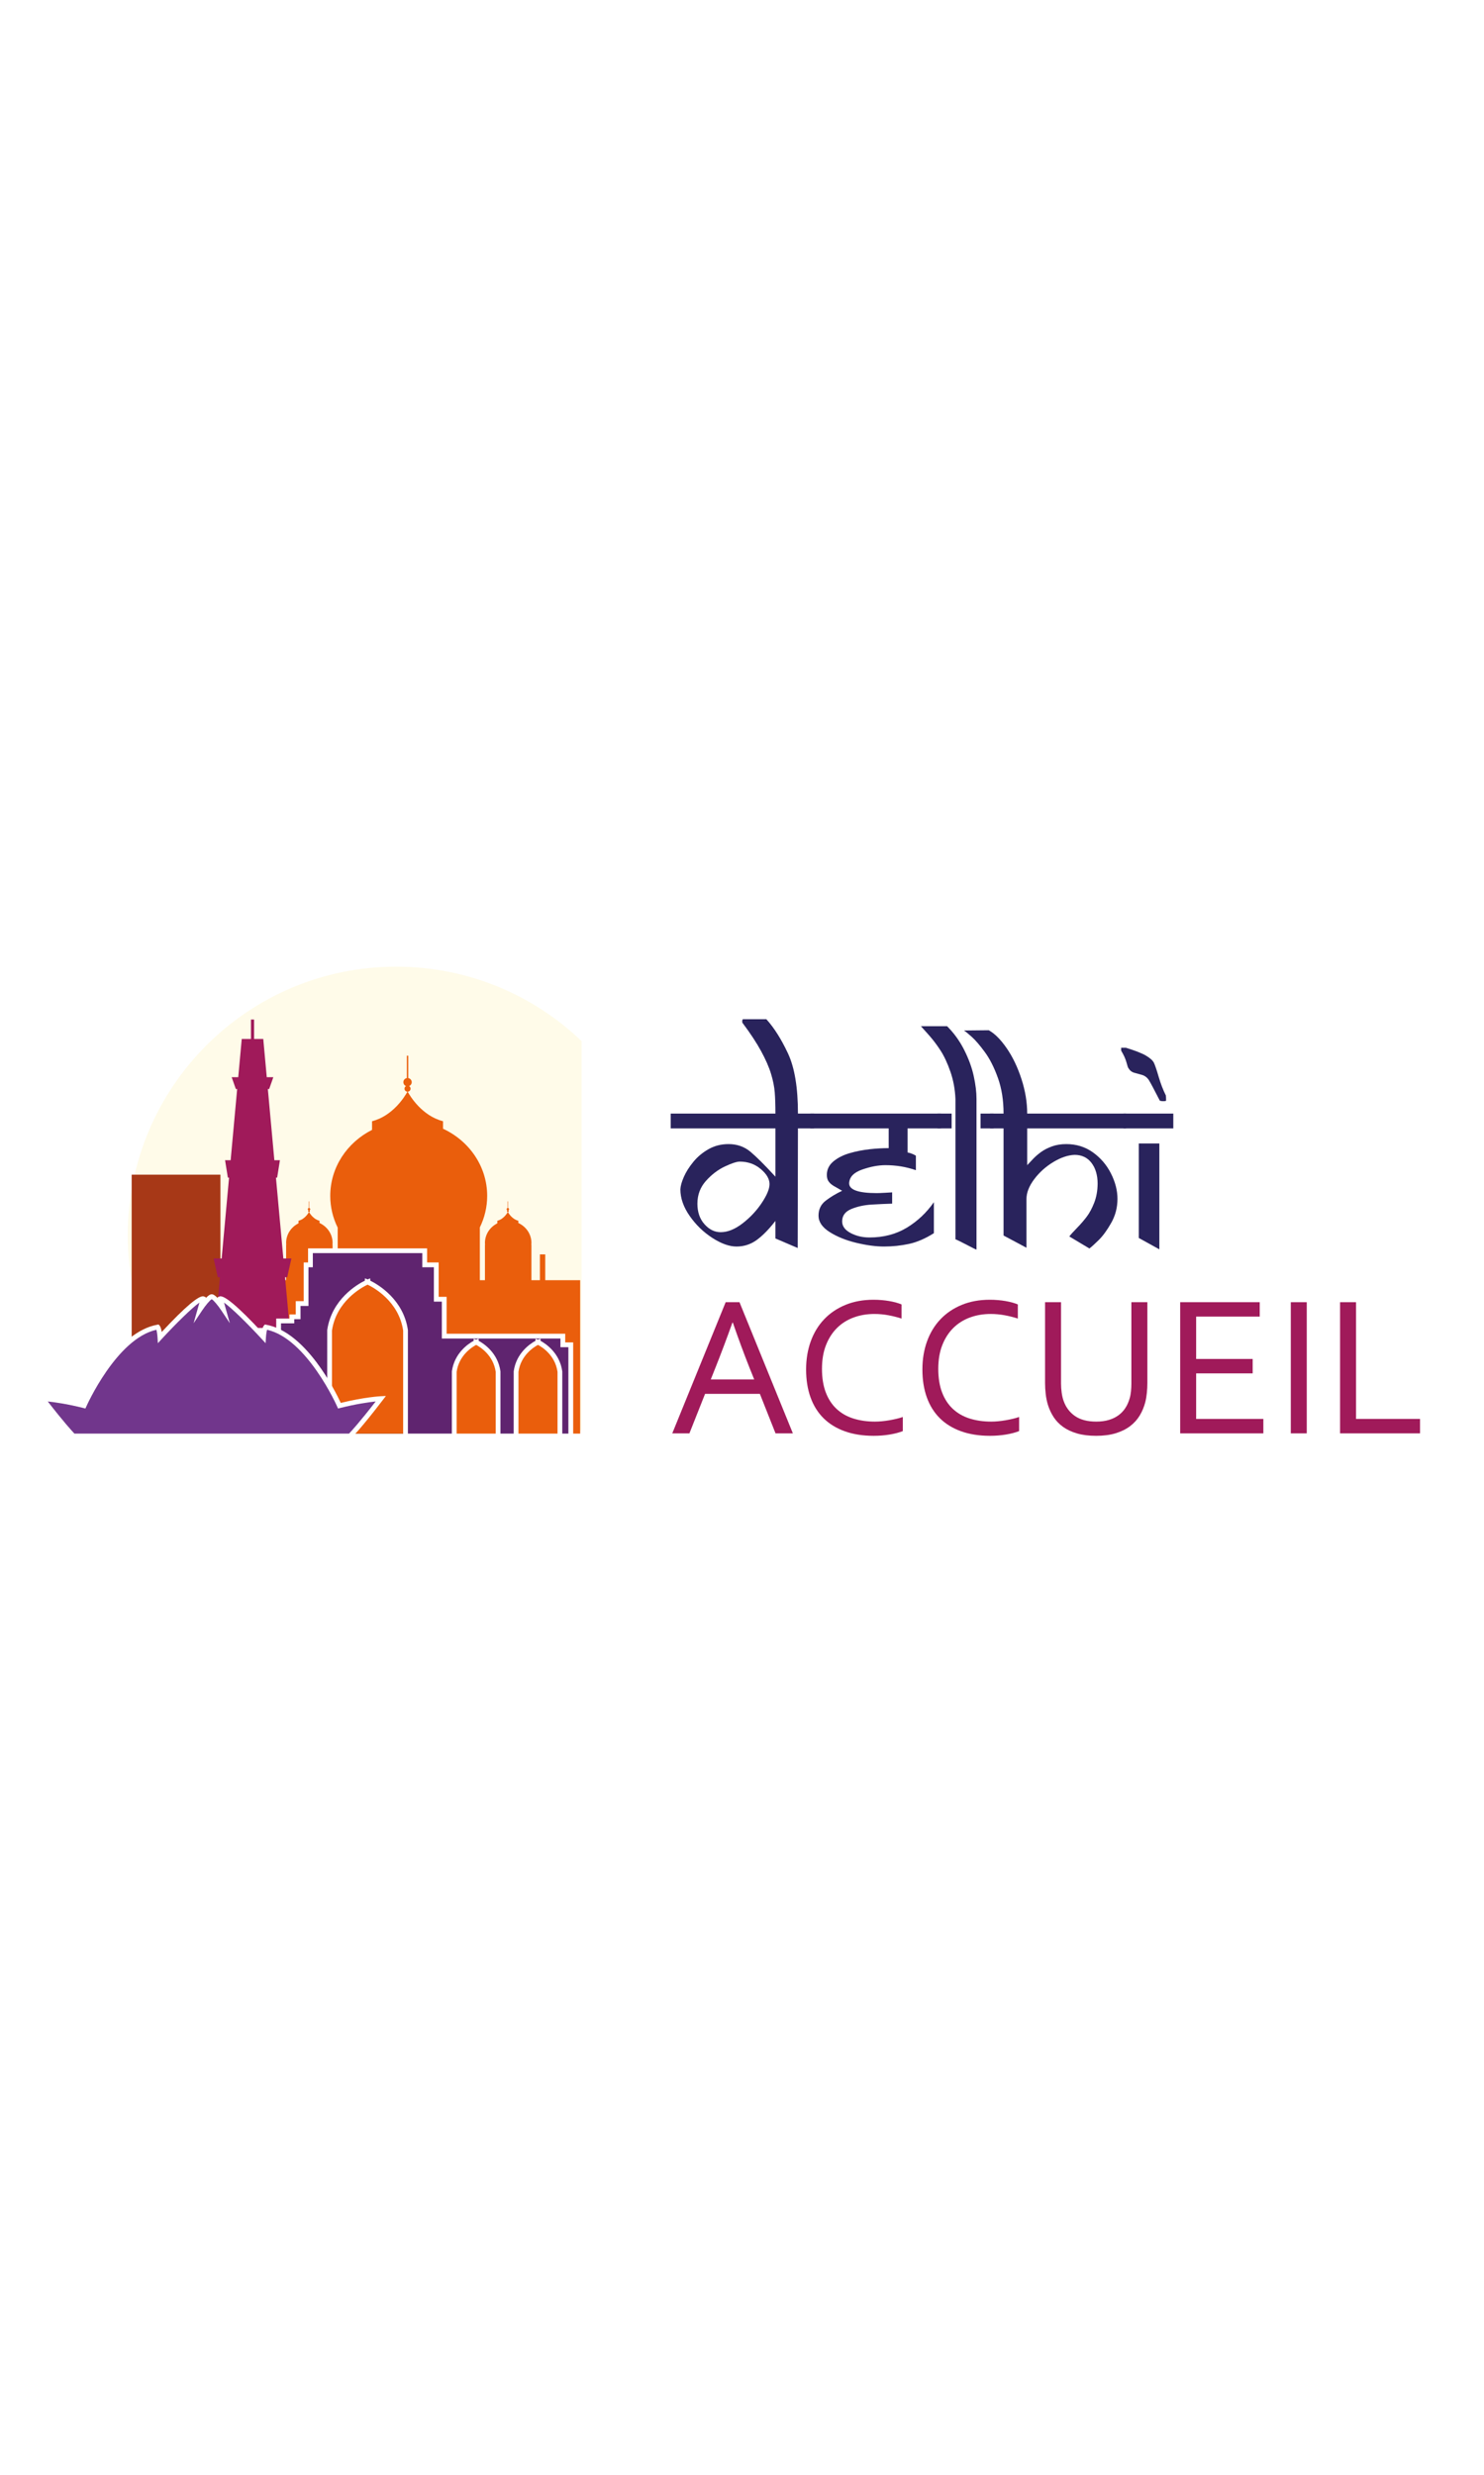 <svg xmlns="http://www.w3.org/2000/svg" xmlns:xlink="http://www.w3.org/1999/xlink" version="1.1" id="&amp;#xD1;&amp;#xEB;&amp;#xEE;&amp;#xE9;_1" x="0px" y="0px" width="60" height="100" viewBox="0 -229.47 355 588.39" xml:space="preserve"><rect x="0" y="-229.47" width="355" height="588.39" fill="#FFFFFF"/><clipPath id="clip-da43d2fc"><rect x="0" y="0" width="355" height="123.562" /></clipPath><g clip-path="url(#clip-da43d2fc)">
<g>
	<path fill="#FFFBE9" d="M51.477,111.631h86.572c0.361-0.33,0.731-0.652,1.084-0.99V17.796C127.604,6.78,111.991,0,94.785,0   C59.318,0,30.566,28.752,30.566,64.219C30.566,82.996,38.628,99.888,51.477,111.631z"/>
	<polygon fill="#2C2E43" points="80.714,111.631 100.504,111.631 100.504,75.085 97.713,75.085 97.713,67.82 95.684,67.82    95.684,74.865 93.527,74.865 94.035,102.384 80.714,102.384  "/>
	<rect x="31.495" y="49.726" fill="#A73817" width="21.236" height="61.905"/>
	<path fill="#EA5E0C" d="M130.433,74.958V68.79h-1.278v6.168h-2.031v-8.446h-0.024c0.015-0.158,0.024-0.318,0.024-0.48   c0-2.089-1.275-3.895-3.126-4.752v-0.532c-1.487-0.378-2.325-1.764-2.497-2.075v-0.014c0.111-0.008,0.198-0.101,0.198-0.213   c0-0.08-0.043-0.148-0.107-0.186c0.11-0.043,0.188-0.15,0.188-0.275c0-0.146-0.106-0.267-0.246-0.291v-1.584h-0.1v1.584   c-0.139,0.024-0.246,0.145-0.246,0.291c0,0.125,0.078,0.232,0.188,0.275c-0.064,0.038-0.108,0.106-0.108,0.186   c0,0.113,0.088,0.205,0.199,0.213v0.014c-0.172,0.311-1.01,1.697-2.497,2.075v0.612c-1.76,0.886-2.96,2.646-2.96,4.671   c0,0.162,0.009,0.322,0.024,0.48h-0.024v8.446h-1.223V62.334c1.124-2.29,1.755-4.842,1.755-7.536   c0-7.056-4.308-13.155-10.558-16.052v-1.796c-5.023-1.28-7.854-5.961-8.435-7.011v-0.047c0.375-0.029,0.67-0.339,0.67-0.721   c0-0.269-0.147-0.5-0.363-0.626c0.372-0.146,0.636-0.506,0.636-0.929c0-0.495-0.36-0.903-0.832-0.983v-5.351h-0.336v5.351   c-0.472,0.08-0.832,0.488-0.832,0.983c0,0.423,0.264,0.784,0.636,0.929c-0.216,0.126-0.364,0.358-0.364,0.626   c0,0.382,0.296,0.692,0.671,0.721v0.047c-0.581,1.05-3.412,5.73-8.434,7.011v2.068c-5.947,2.995-10,8.936-10,15.78   c0,2.714,0.64,5.285,1.779,7.588v12.571H79.56v-8.446h-0.024c0.015-0.158,0.024-0.318,0.024-0.48c0-2.089-1.275-3.895-3.126-4.752   v-0.532c-1.486-0.378-2.325-1.764-2.497-2.075v-0.014c0.111-0.008,0.198-0.101,0.198-0.213c0-0.08-0.043-0.148-0.107-0.186   c0.11-0.043,0.188-0.15,0.188-0.275c0-0.146-0.106-0.267-0.246-0.291v-1.584h-0.1v1.584c-0.14,0.024-0.246,0.145-0.246,0.291   c0,0.125,0.078,0.232,0.188,0.275c-0.064,0.038-0.108,0.106-0.108,0.186c0,0.113,0.088,0.205,0.199,0.213v0.014   c-0.172,0.311-1.01,1.697-2.497,2.075v0.612c-1.76,0.886-2.96,2.646-2.96,4.671c0,0.162,0.009,0.322,0.023,0.48h-0.023v8.446   h-2.032V68.79h-1.278v6.168h-8.359v36.673h82.015V74.958H130.433z"/>
	<polygon fill="#A01A5A" points="70.618,96.35 71.614,89.873 69.623,89.873 68.193,74.26 68.708,74.26 69.704,69.775 67.782,69.775    66.011,50.426 66.299,50.426 66.964,46.273 65.631,46.273 64.072,29.249 64.389,29.249 65.386,26.425 63.813,26.425 62.978,17.291    60.777,17.291 60.777,12.64 60.029,12.64 60.029,17.291 57.829,17.291 56.992,26.425 55.42,26.425 56.417,29.249 56.734,29.249    55.175,46.273 53.842,46.273 54.507,50.426 54.795,50.426 53.024,69.775 51.102,69.775 52.099,74.26 52.613,74.26 51.184,89.873    49.192,89.873 50.188,96.35 50.591,96.35 49.192,111.631 71.614,111.631 70.215,96.35  "/>
	<g>
		<path fill="#5F246F" d="M134.639,90.404v-2.076h-28.372v-8.823h-1.903v-8.213h-2.768v-3.378H74.262v3.378h-1.038v9.251h-1.903    v3.167h-1.504v0.985H66.65v2.249H54.367v2.422h-1.73v22.836h6.694V96.821c0.637-4.613,4.515-6.684,5.191-7.011l0.001-0.047    c0,0,0.018,0.007,0.05,0.022c0.032-0.015,0.05-0.022,0.05-0.022l0.001,0.047c0.677,0.328,4.554,2.398,5.191,7.011v15.381h9.03    V86.944c1.105-7.574,7.822-10.974,8.994-11.513l0.002-0.078c0,0,0.03,0.012,0.086,0.038c0.057-0.025,0.087-0.038,0.087-0.038    l0.002,0.078c1.172,0.539,7.889,3.939,8.994,11.513v25.258h11.655V96.821c0.637-4.613,4.514-6.684,5.191-7.011l0.001-0.047    c0,0,0.017,0.007,0.05,0.022c0.033-0.015,0.05-0.022,0.05-0.022l0.001,0.047c0.676,0.328,4.553,2.398,5.191,7.011v15.381h4.302    V96.821c0.638-4.613,4.515-6.684,5.191-7.011l0.002-0.047c0,0,0.017,0.007,0.05,0.022c0.032-0.015,0.05-0.022,0.05-0.022    l0.001,0.047c0.677,0.328,4.554,2.398,5.191,7.011v15.381h2.603V90.404H134.639z"/>
		<path fill="#FFFFFF" d="M137.113,112.772h-3.745V96.861c-0.565-3.96-3.66-5.902-4.671-6.437c-1.012,0.535-4.106,2.477-4.671,6.437    v15.912h-5.445V96.861c-0.565-3.959-3.66-5.902-4.671-6.437c-1.012,0.535-4.106,2.478-4.672,6.437v15.912H96.44V86.985    c-1.036-6.955-6.967-10.225-8.512-10.965c-1.544,0.74-7.476,4.011-8.512,10.965v25.787H69.246V96.861    c-0.566-3.959-3.66-5.902-4.671-6.437c-1.012,0.535-4.106,2.478-4.672,6.437v15.912h-7.836V88.794h1.73v-2.422h12.283v-2.249    h3.167v-0.985h1.504v-3.167h1.903V70.72h1.038v-3.377h28.477v3.377h2.767v8.213h1.903v8.823h28.372v2.076h1.903V112.772z     M134.51,111.63h1.46V90.975h-1.903v-2.076h-28.372v-8.823h-1.903v-8.213h-2.768v-3.378H74.833v3.378h-1.038v9.251h-1.903v3.167    h-1.504v0.985h-3.167v2.249H54.938v2.422h-1.73v21.693h5.552l0.005-14.888c0.61-4.411,3.971-6.62,5.198-7.288l0.017-0.486    l0.578,0.201l0.607-0.255l0.019,0.54c1.227,0.668,4.588,2.877,5.198,7.288l0.005,0.078v14.81h7.887l0.006-24.769    c1.068-7.322,7.119-10.862,8.998-11.795l0.017-0.559l0.633,0.263l0.627-0.26l0.021,0.555c1.876,0.931,7.932,4.471,9,11.796    l0.006,0.083v24.687h10.512l0.006-14.888c0.609-4.411,3.97-6.62,5.197-7.288l0.017-0.492l0.582,0.207l0.6-0.247l0.021,0.531    c1.226,0.667,4.589,2.876,5.199,7.288l0.005,0.078v14.81h3.16l0.006-14.888c0.609-4.411,3.971-6.62,5.198-7.288l0.017-0.492    l0.585,0.208l0.604-0.238l0.017,0.523c1.228,0.668,4.586,2.876,5.196,7.286l0.005,0.078V111.63z"/>
	</g>
	<g>
		<path fill="#71368C" d="M81.192,104.964c0,0-7.442-16.972-17.625-18.8c0,0-0.392,0.392-0.522,2.48c0,0-9.008-9.792-10.313-9.27    l0.718,2.546c0,0-1.744-2.614-2.64-2.98c-0.007-0.011-0.015-0.019-0.022-0.022c-0.042-0.019-0.088-0.024-0.138-0.02    c-0.051-0.004-0.097,0.001-0.138,0.02c-0.007,0.004-0.015,0.012-0.022,0.022c-0.896,0.367-2.64,2.98-2.64,2.98l0.718-2.546    c-1.306-0.522-10.314,9.27-10.314,9.27c-0.13-2.089-0.522-2.48-0.522-2.48c-10.184,1.828-17.625,18.8-17.625,18.8    c-5.94-1.501-9.922-1.697-9.922-1.697c5.092,6.658,7.376,8.935,7.376,8.935h32.951h0.276h32.95c0,0,2.285-2.276,7.376-8.935    C91.114,103.267,87.132,103.463,81.192,104.964z"/>
		<path fill="#FFFFFF" d="M83.975,112.772h-66.65l-0.167-0.167c-0.094-0.094-2.37-2.379-7.426-8.992l-0.748-0.978l1.229,0.06    c0.161,0.008,3.902,0.206,9.571,1.599c1.278-2.76,8.292-16.978,17.848-18.693l0.294-0.053l0.211,0.211    c0.124,0.124,0.379,0.5,0.552,1.574c5.644-6.06,9.038-8.912,10.091-8.489l0.478,0.191L49.19,79.27    c0.315-0.331,0.632-0.612,0.914-0.774l0.011-0.016l0.172-0.086c0.103-0.047,0.22-0.072,0.362-0.067    c0.131-0.005,0.259,0.02,0.374,0.071l0.164,0.093c0.284,0.161,0.604,0.445,0.921,0.779l-0.066-0.233l0.478-0.191    c1.054-0.421,4.45,2.432,10.091,8.489c0.174-1.074,0.429-1.45,0.552-1.574l0.211-0.211l0.294,0.053    c9.555,1.715,16.569,15.933,17.847,18.693c5.668-1.393,9.41-1.59,9.57-1.599l1.229-0.06l-0.748,0.978    c-5.056,6.612-7.332,8.897-7.426,8.992L83.975,112.772z M17.803,111.63h65.693c0.563-0.593,2.619-2.829,6.374-7.682    c-1.617,0.172-4.668,0.592-8.538,1.57l-0.468,0.118l-0.195-0.443c-0.072-0.165-7.224-16.233-16.774-18.381    c-0.092,0.299-0.216,0.867-0.279,1.869l-0.083,1.336l-0.907-0.985c-3.323-3.612-7.282-7.504-9.037-8.722l1.39,4.932l-2.004-3.003    c-0.762-1.141-1.839-2.474-2.325-2.742c-0.485,0.268-1.564,1.601-2.325,2.742l-2.005,3.004l1.391-4.932    c-1.754,1.217-5.713,5.11-9.036,8.721l-0.907,0.985l-0.083-1.336c-0.063-1.002-0.187-1.569-0.279-1.869    c-9.551,2.147-16.703,18.216-16.775,18.381l-0.194,0.443l-0.469-0.118c-3.87-0.978-6.921-1.398-8.538-1.57    C15.184,108.802,17.239,111.037,17.803,111.63z"/>
	</g>
</g>
<g>
	<path fill="#A01A5A" d="M160.82,111.575l12.773-31.359h3.305l12.773,31.359h-4.148l-3.745-9.445h-13.111l-3.745,9.445H160.82z    M175.211,85.09c-1.398,3.903-2.735,7.45-4.008,10.641l-1.173,2.953h10.394l-1.188-2.951c-1.286-3.248-2.597-6.795-3.931-10.643   H175.211z"/>
	<path fill="#A01A5A" d="M209.162,83.028c-1.756,0-3.397,0.277-4.924,0.832s-2.852,1.383-3.975,2.484   c-1.124,1.102-2.01,2.469-2.658,4.102s-0.973,3.535-0.973,5.707c0,2.156,0.301,4.027,0.901,5.613   c0.602,1.586,1.455,2.898,2.563,3.938s2.439,1.809,3.998,2.309c1.558,0.5,3.293,0.75,5.207,0.75c0.522,0,1.075-0.027,1.661-0.082   c0.585-0.055,1.174-0.133,1.768-0.234c0.593-0.102,1.17-0.219,1.731-0.352s1.063-0.277,1.507-0.434v3.375   c-0.922,0.359-1.992,0.637-3.211,0.832s-2.469,0.293-3.75,0.293c-2.609,0-4.922-0.363-6.938-1.09s-3.707-1.77-5.074-3.129   s-2.402-3.02-3.105-4.98s-1.055-4.184-1.055-6.668c0-2.438,0.371-4.68,1.113-6.727s1.813-3.805,3.211-5.273   s3.094-2.613,5.086-3.434s4.23-1.23,6.715-1.23c0.656,0,1.305,0.027,1.945,0.082s1.254,0.133,1.84,0.234s1.129,0.223,1.629,0.363   s0.93,0.289,1.289,0.445v3.375c-0.949-0.313-1.985-0.574-3.108-0.785C211.432,83.133,210.301,83.028,209.162,83.028z"/>
	<path fill="#A01A5A" d="M236.982,83.028c-1.756,0-3.397,0.277-4.924,0.832s-2.852,1.383-3.975,2.484   c-1.124,1.102-2.01,2.469-2.658,4.102s-0.973,3.535-0.973,5.707c0,2.156,0.301,4.027,0.901,5.613   c0.602,1.586,1.455,2.898,2.563,3.938s2.439,1.809,3.998,2.309c1.558,0.5,3.293,0.75,5.207,0.75c0.522,0,1.075-0.027,1.661-0.082   c0.585-0.055,1.174-0.133,1.768-0.234c0.593-0.102,1.17-0.219,1.731-0.352s1.063-0.277,1.507-0.434v3.375   c-0.922,0.359-1.992,0.637-3.211,0.832s-2.469,0.293-3.75,0.293c-2.609,0-4.922-0.363-6.938-1.09s-3.707-1.77-5.074-3.129   s-2.402-3.02-3.105-4.98s-1.055-4.184-1.055-6.668c0-2.438,0.371-4.68,1.113-6.727s1.813-3.805,3.211-5.273   s3.094-2.613,5.086-3.434s4.23-1.23,6.715-1.23c0.656,0,1.305,0.027,1.945,0.082s1.254,0.133,1.84,0.234s1.129,0.223,1.629,0.363   s0.93,0.289,1.289,0.445v3.375c-0.949-0.313-1.985-0.574-3.108-0.785C239.252,83.133,238.121,83.028,236.982,83.028z"/>
	<path fill="#A01A5A" d="M262.234,108.762c1.141,0,2.152-0.133,3.035-0.398s1.652-0.641,2.309-1.125s1.203-1.066,1.641-1.746   s0.773-1.434,1.008-2.262c0.156-0.516,0.266-1.09,0.328-1.723s0.094-1.246,0.094-1.84V80.215h3.82v19.359   c0,0.734-0.039,1.5-0.117,2.297s-0.203,1.539-0.375,2.227c-0.297,1.156-0.742,2.227-1.336,3.211s-1.367,1.836-2.32,2.555   s-2.098,1.281-3.434,1.688s-2.902,0.609-4.699,0.609c-1.719,0-3.227-0.188-4.523-0.563s-2.41-0.895-3.34-1.559   s-1.691-1.453-2.285-2.367s-1.055-1.91-1.383-2.988c-0.234-0.781-0.402-1.617-0.504-2.508S250,100.418,250,99.575V80.215h3.82   v19.453c0,0.703,0.051,1.426,0.152,2.168s0.262,1.418,0.48,2.027c0.547,1.516,1.457,2.711,2.73,3.586   S260.141,108.762,262.234,108.762z"/>
	<path fill="#A01A5A" d="M286.141,108.129h16.078v3.445H282.32V80.215h19.031v3.445h-15.211v10.125h13.523v3.445h-13.523V108.129z"/>
	<path fill="#A01A5A" d="M308.781,111.575V80.215h3.82v31.359H308.781z"/>
	<path fill="#A01A5A" d="M324.391,80.215v27.914h15.305v3.445H320.57V80.215H324.391z"/>
</g>
<g>
	<rect x="161" y="12.562" fill="none" width="201.993" height="69.985"/>
	<path fill="#29235C" d="M194.721,38.666h-3.838l-0.059,28.594l-5.332-2.285v-4.189c-1.561,2.012-3.058,3.535-4.491,4.57   c-1.434,1.036-3.038,1.553-4.813,1.553c-1.717,0-3.638-0.684-5.764-2.051c-2.127-1.367-3.936-3.115-5.428-5.244   c-1.492-2.128-2.238-4.258-2.238-6.387c0.039-0.801,0.316-1.792,0.834-2.974c0.517-1.182,1.277-2.383,2.282-3.604   c1.004-1.22,2.219-2.231,3.643-3.032c1.424-0.801,3.014-1.201,4.77-1.201c2.028,0,3.774,0.613,5.237,1.838   c1.463,1.226,3.452,3.21,5.969,5.955V38.666h-25.049v-3.545h25.049c0-2.051-0.054-3.745-0.161-5.083   c-0.107-1.337-0.4-2.802-0.879-4.395c-0.479-1.592-1.265-3.394-2.358-5.405c-1.094-2.011-2.568-4.258-4.424-6.738   c-0.078,0-0.117-0.156-0.117-0.469c0-0.234,0.059-0.391,0.176-0.469h5.596c1.855,2.051,3.579,4.775,5.171,8.174   s2.388,8.193,2.388,14.385h3.838V38.666z M184.086,51.986c0-1.228-0.703-2.432-2.109-3.612s-3.076-1.77-5.01-1.77   c-0.723,0-1.914,0.39-3.574,1.17c-1.66,0.78-3.169,1.931-4.526,3.451s-2.036,3.334-2.036,5.439c0,2.008,0.566,3.646,1.699,4.914   s2.422,1.901,3.867,1.901c1.68,0,3.433-0.707,5.259-2.12c1.826-1.414,3.354-3.047,4.585-4.899S184.086,53.117,184.086,51.986z"/>
	<path fill="#29235C" d="M225.102,38.666h-7.998v5.742c0.527,0.117,0.967,0.259,1.318,0.425c0.352,0.166,0.576,0.289,0.674,0.366   v3.457c-2.324-0.801-4.746-1.201-7.266-1.201c-1.719,0-3.584,0.352-5.596,1.055s-3.047,1.797-3.105,3.281   c0,1.563,2.212,2.344,6.635,2.344c0.37,0,1.004-0.024,1.9-0.073c0.896-0.048,1.48-0.083,1.754-0.103v2.695   c-1.404,0.04-3.022,0.113-4.854,0.22c-1.832,0.107-3.475,0.464-4.927,1.069c-1.452,0.605-2.178,1.592-2.178,2.959   c0,1.133,0.669,2.056,2.007,2.769c1.338,0.713,2.847,1.069,4.526,1.069c3.379,0,6.353-0.776,8.921-2.329s4.731-3.589,6.489-6.108   v7.412c-2.07,1.309-4.072,2.168-6.006,2.578s-3.906,0.615-5.918,0.615c-1.973,0-4.194-0.297-6.665-0.894   c-2.471-0.596-4.59-1.455-6.357-2.578c-1.768-1.123-2.651-2.427-2.651-3.911c0-1.504,0.571-2.695,1.714-3.574   s2.456-1.67,3.94-2.373c-0.781-0.449-1.431-0.82-1.948-1.113s-0.933-0.645-1.245-1.055s-0.469-0.947-0.469-1.611   c0-1.289,0.521-2.368,1.564-3.237c1.043-0.869,2.344-1.528,3.903-1.978c1.559-0.449,3.147-0.762,4.766-0.938   c1.617-0.176,3.139-0.264,4.562-0.264v-4.717h-18.75v-3.545h31.26V38.666z"/>
	<path fill="#29235C" d="M233.598,31.576V67.64c-0.078,0-0.337-0.113-0.776-0.337c-0.439-0.225-0.942-0.483-1.509-0.776   s-1.152-0.59-1.758-0.894c-0.605-0.303-0.938-0.454-0.996-0.454V31.634c-0.098-2.324-0.5-4.501-1.206-6.533   c-0.706-2.031-1.494-3.721-2.366-5.068s-1.813-2.588-2.822-3.721c-1.01-1.132-1.632-1.826-1.867-2.08h6.26   c1.662,1.66,3.031,3.56,4.107,5.698c1.075,2.139,1.833,4.219,2.273,6.24S233.598,29.994,233.598,31.576z M227.65,38.666h-3.369   v-3.545h3.369V38.666z M237.67,38.666h-3.105v-3.545h3.105V38.666z"/>
	<path fill="#29235C" d="M269.369,38.666h-23.643v8.789c0.43-0.469,0.918-0.986,1.465-1.553c0.547-0.566,1.172-1.103,1.875-1.611   c0.703-0.508,1.563-0.947,2.578-1.318c1.016-0.371,2.158-0.557,3.428-0.557c2.402,0,4.526,0.659,6.372,1.978   s3.286,3.003,4.321,5.054s1.553,4.072,1.553,6.064c0,2.07-0.498,3.984-1.494,5.742s-1.992,3.125-2.988,4.102   c-0.996,0.977-1.738,1.65-2.227,2.021l-4.805-2.871c0.273-0.391,0.859-1.044,1.758-1.963c0.898-0.918,1.689-1.826,2.373-2.725   c0.684-0.898,1.289-2.021,1.816-3.369s0.801-2.861,0.82-4.541c0-2.051-0.488-3.716-1.465-4.995   c-0.977-1.279-2.324-1.919-4.043-1.919c-1.602,0.059-3.306,0.635-5.112,1.729c-1.807,1.094-3.325,2.461-4.556,4.102   s-1.846,3.223-1.846,4.746v11.631l-5.479-2.926V38.666h-3.223v-3.545h3.223c0-3.164-0.449-6.001-1.348-8.511   c-0.898-2.509-1.943-4.575-3.135-6.196c-1.191-1.621-2.222-2.822-3.091-3.604c-0.869-0.781-1.499-1.299-1.89-1.553l5.918-0.059   c1.426,0.781,2.856,2.212,4.292,4.292s2.612,4.531,3.53,7.354c0.918,2.823,1.377,5.581,1.377,8.276h23.643V38.666z"/>
	<path fill="#29235C" d="M278.949,32.044c-0.078,0.078-0.303,0.117-0.674,0.117c-0.313,0-0.586-0.039-0.82-0.117   c-1.406-2.754-2.305-4.434-2.695-5.039c-0.43-0.586-0.972-0.967-1.626-1.143s-1.27-0.347-1.846-0.513   c-0.576-0.166-1.04-0.552-1.392-1.157c-0.078-0.117-0.225-0.571-0.439-1.362s-0.635-1.714-1.26-2.769v-0.674h1.143   c2.285,0.703,3.906,1.343,4.863,1.919c0.957,0.576,1.567,1.133,1.831,1.67c0.264,0.538,0.64,1.641,1.128,3.311   s1.064,3.169,1.729,4.497c0.02,0.176,0.034,0.337,0.044,0.483S278.949,31.674,278.949,32.044z M280.678,38.666h-11.924v-3.545   h11.924V38.666z M277.338,67.582l-4.922-2.721V42.269h4.922V67.582z"/>
</g>
</g></svg>